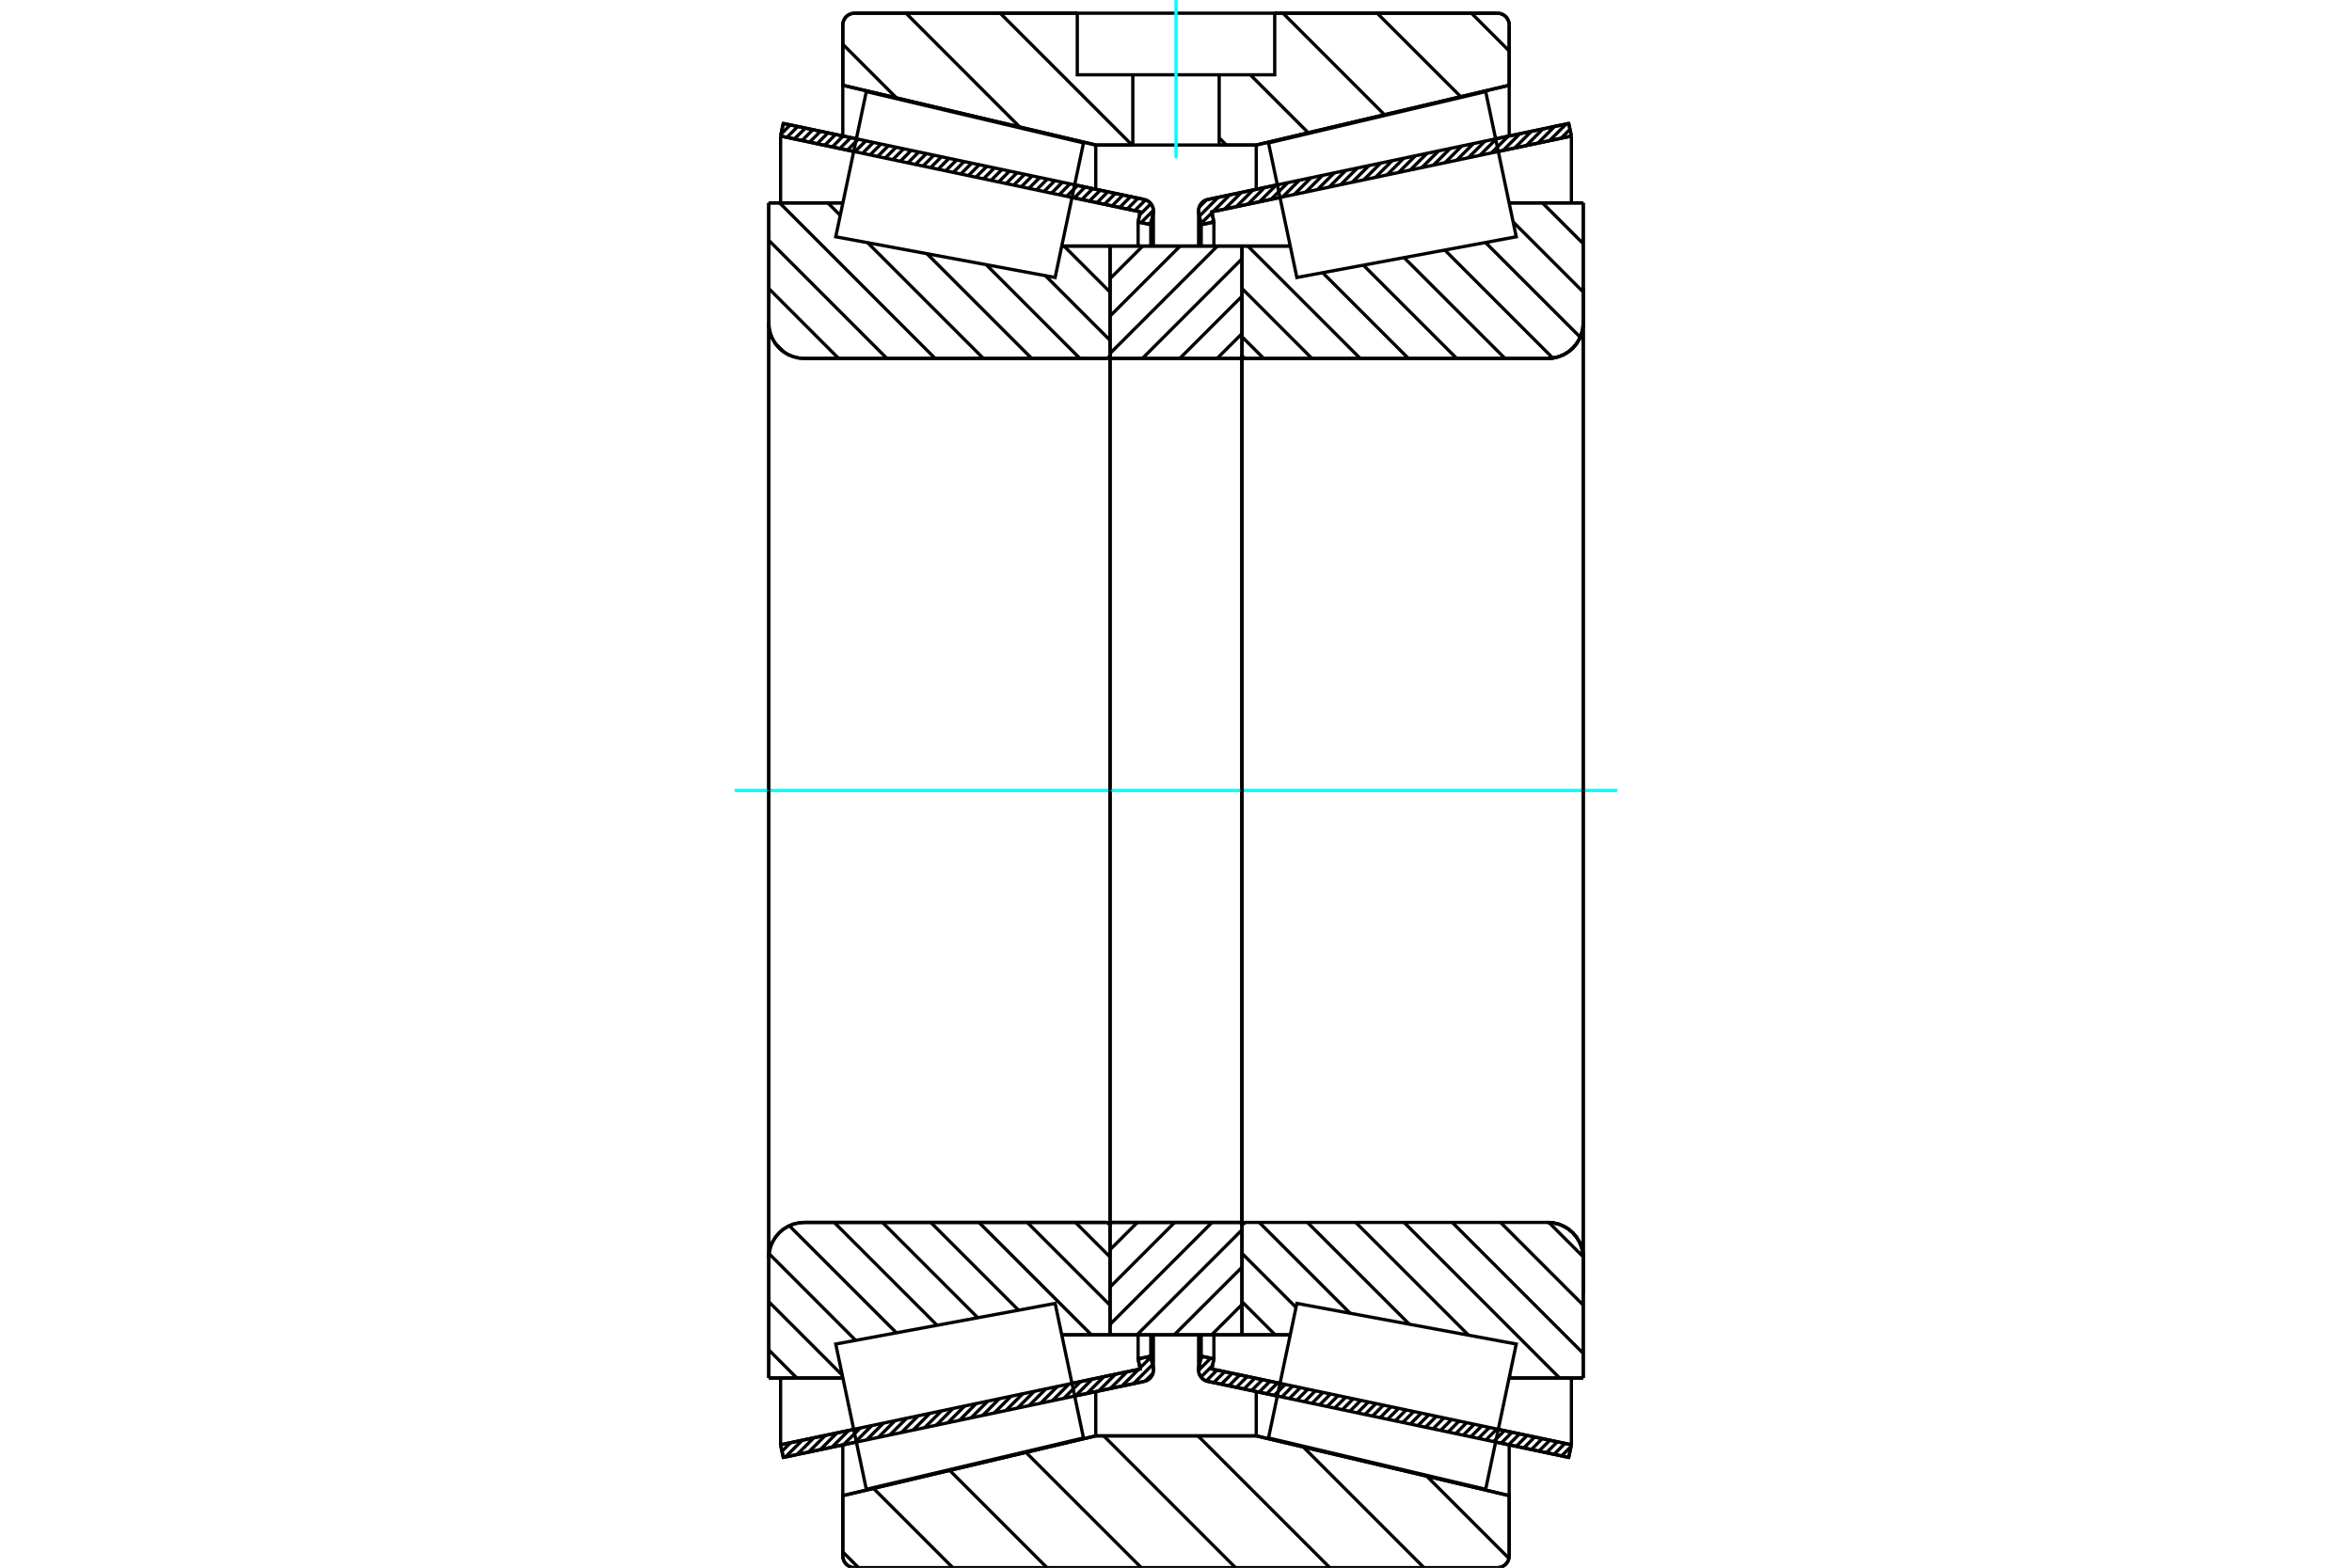 <?xml version="1.0" standalone="no"?>
<!DOCTYPE svg PUBLIC "-//W3C//DTD SVG 1.1//EN"
	"http://www.w3.org/Graphics/SVG/1.1/DTD/svg11.dtd">
<svg xmlns="http://www.w3.org/2000/svg" height="100%" width="100%" viewBox="0 0 36000 24000">
	<rect x="-1800" y="-1200" width="39600" height="26400" style="fill:#FFF"/>
	<g style="fill:none; fill-rule:evenodd" transform="matrix(1 0 0 1 0 0)">
		<g style="fill:none; stroke:#000; stroke-width:50; shape-rendering:geometricPrecision">
			<line x1="24011" y1="22312" x2="22892" y2="22076"/>
			<line x1="19551" y1="21372" x2="18487" y2="21148"/>
			<line x1="24052" y1="22118" x2="24011" y2="22312"/>
			<line x1="18548" y1="20958" x2="19592" y2="21178"/>
			<line x1="22933" y1="21883" x2="24052" y2="22118"/>
			<line x1="18580" y1="20803" x2="18548" y2="20958"/>
			<line x1="18386" y1="20762" x2="18580" y2="20803"/>
			<line x1="18350" y1="20937" x2="18386" y2="20762"/>
			<polyline points="18350,20937 18347,20955 18346,20974 18348,21001 18354,21027 18364,21052 18378,21075 18395,21096 18414,21114 18437,21129 18461,21141 18487,21148"/>
			<line x1="18487" y1="3054" x2="19551" y2="2829"/>
			<line x1="22892" y1="2125" x2="24011" y2="1890"/>
			<polyline points="18487,3054 18461,3061 18437,3073 18414,3087 18395,3106 18378,3127 18364,3150 18354,3175 18348,3201 18346,3228 18347,3247 18350,3265"/>
			<line x1="18386" y1="3439" x2="18350" y2="3265"/>
			<line x1="18580" y1="3399" x2="18386" y2="3439"/>
			<line x1="18548" y1="3243" x2="18580" y2="3399"/>
			<line x1="24052" y1="2083" x2="22933" y2="2319"/>
			<line x1="19592" y1="3023" x2="18548" y2="3243"/>
			<line x1="24011" y1="1890" x2="24052" y2="2083"/>
			<line x1="18386" y1="20434" x2="18386" y2="20762"/>
			<line x1="18386" y1="3439" x2="18386" y2="3768"/>
			<line x1="18580" y1="20434" x2="18580" y2="20803"/>
			<line x1="18580" y1="3399" x2="18580" y2="3768"/>
			<line x1="24052" y1="21095" x2="24052" y2="22118"/>
			<line x1="24052" y1="2083" x2="24052" y2="3106"/>
			<line x1="18346" y1="20435" x2="18346" y2="20974"/>
			<line x1="18346" y1="3228" x2="18346" y2="3767"/>
			<line x1="17513" y1="21148" x2="16449" y2="21372"/>
			<line x1="13108" y1="22076" x2="11989" y2="22312"/>
			<polyline points="17513,21148 17539,21141 17563,21129 17586,21114 17605,21096 17622,21075 17636,21052 17646,21027 17652,21001 17654,20974 17653,20955 17650,20937"/>
			<line x1="17614" y1="20762" x2="17650" y2="20937"/>
			<line x1="17420" y1="20803" x2="17614" y2="20762"/>
			<line x1="17452" y1="20958" x2="17420" y2="20803"/>
			<line x1="11948" y1="22118" x2="13067" y2="21883"/>
			<line x1="16408" y1="21178" x2="17452" y2="20958"/>
			<line x1="11989" y1="22312" x2="11948" y2="22118"/>
			<line x1="11989" y1="1890" x2="13108" y2="2125"/>
			<line x1="16449" y1="2829" x2="17513" y2="3054"/>
			<line x1="11948" y1="2083" x2="11989" y2="1890"/>
			<line x1="17452" y1="3243" x2="16408" y2="3023"/>
			<line x1="13067" y1="2319" x2="11948" y2="2083"/>
			<line x1="17420" y1="3399" x2="17452" y2="3243"/>
			<line x1="17614" y1="3439" x2="17420" y2="3399"/>
			<line x1="17650" y1="3265" x2="17614" y2="3439"/>
			<polyline points="17650,3265 17653,3247 17654,3228 17652,3201 17646,3175 17636,3150 17622,3127 17605,3106 17586,3087 17563,3073 17539,3061 17513,3054"/>
			<line x1="17420" y1="3768" x2="17420" y2="3399"/>
			<line x1="17420" y1="20803" x2="17420" y2="20434"/>
			<line x1="11948" y1="3106" x2="11948" y2="2083"/>
			<line x1="11948" y1="22118" x2="11948" y2="21095"/>
			<line x1="17614" y1="3768" x2="17614" y2="3439"/>
			<line x1="17614" y1="20762" x2="17614" y2="20434"/>
			<line x1="17654" y1="3767" x2="17654" y2="3228"/>
			<line x1="17654" y1="20974" x2="17654" y2="20435"/>
			<line x1="19011" y1="3767" x2="19748" y2="3767"/>
			<polyline points="19011,5428 19011,5437 19014,5446 19017,5455 19022,5463 19028,5470 19036,5476 19044,5481 19052,5485 19062,5487 19071,5488"/>
			<line x1="23689" y1="5488" x2="19071" y2="5488"/>
			<polyline points="23689,5488 23774,5481 23857,5461 23936,5429 24009,5384 24074,5329 24129,5264 24174,5191 24207,5112 24227,5029 24233,4944"/>
			<line x1="24233" y1="3106" x2="24233" y2="4944"/>
			<line x1="24233" y1="3106" x2="23099" y2="3106"/>
			<line x1="24233" y1="21096" x2="23099" y2="21096"/>
			<line x1="24233" y1="19258" x2="24233" y2="21096"/>
			<polyline points="24233,19258 24227,19173 24207,19090 24174,19011 24129,18938 24074,18873 24009,18818 23936,18773 23857,18740 23774,18721 23689,18714"/>
			<polyline points="19071,18714 19062,18715 19052,18717 19044,18720 19036,18725 19028,18732 19022,18739 19017,18747 19014,18756 19011,18765 19011,18774"/>
			<line x1="19748" y1="20435" x2="19011" y2="20435"/>
			<line x1="23099" y1="3646" x2="23099" y2="3646"/>
			<line x1="23099" y1="20556" x2="23099" y2="20556"/>
			<line x1="19011" y1="5488" x2="19011" y2="18714"/>
			<polyline points="19011,5428 19011,5437 19014,5446 19017,5455 19022,5463 19028,5470 19036,5476 19044,5481 19052,5485 19062,5487 19071,5488"/>
			<polyline points="19071,18714 19062,18715 19052,18717 19044,18720 19036,18725 19028,18732 19022,18739 19017,18747 19014,18756 19011,18765 19011,18774"/>
			<polyline points="23689,5488 23774,5481 23857,5461 23936,5429 24009,5384 24074,5329 24129,5264 24174,5191 24207,5112 24227,5029 24233,4944"/>
			<polyline points="24233,19258 24227,19173 24207,19090 24174,19011 24129,18938 24074,18873 24009,18818 23936,18773 23857,18740 23774,18721 23689,18714"/>
			<line x1="16989" y1="20435" x2="16252" y2="20435"/>
			<polyline points="16989,18774 16989,18765 16986,18756 16983,18747 16978,18739 16972,18732 16964,18725 16956,18720 16948,18717 16938,18715 16929,18714"/>
			<line x1="12311" y1="18714" x2="16929" y2="18714"/>
			<polyline points="12311,18714 12226,18721 12143,18740 12064,18773 11991,18818 11926,18873 11871,18938 11826,19011 11793,19090 11773,19173 11767,19258"/>
			<line x1="11767" y1="21096" x2="11767" y2="19258"/>
			<line x1="11767" y1="21096" x2="12901" y2="21096"/>
			<line x1="11767" y1="3106" x2="12901" y2="3106"/>
			<line x1="11767" y1="4944" x2="11767" y2="3106"/>
			<polyline points="11767,4944 11773,5029 11793,5112 11826,5191 11871,5264 11926,5329 11991,5384 12064,5429 12143,5461 12226,5481 12311,5488"/>
			<line x1="16929" y1="5488" x2="12311" y2="5488"/>
			<polyline points="16929,5488 16938,5487 16948,5485 16956,5481 16964,5476 16972,5470 16978,5463 16983,5455 16986,5446 16989,5437 16989,5428"/>
			<line x1="16252" y1="3767" x2="16989" y2="3767"/>
			<line x1="12901" y1="20556" x2="12901" y2="20556"/>
			<line x1="12901" y1="3646" x2="12901" y2="3646"/>
			<line x1="16989" y1="18714" x2="16989" y2="5488"/>
			<line x1="11767" y1="19258" x2="11767" y2="4944"/>
			<line x1="22919" y1="24000" x2="13081" y2="24000"/>
			<polyline points="22919,24000 22947,23998 22975,23991 23001,23980 23026,23965 23047,23947 23066,23925 23080,23901 23091,23875 23098,23847 23100,23819"/>
			<line x1="23100" y1="22897" x2="23100" y2="23819"/>
			<line x1="19228" y1="21982" x2="23100" y2="22897"/>
			<line x1="16772" y1="21982" x2="19228" y2="21982"/>
			<line x1="12900" y1="22897" x2="16772" y2="21982"/>
			<line x1="12900" y1="23819" x2="12900" y2="22897"/>
			<polyline points="12900,23819 12902,23847 12909,23875 12920,23901 12934,23925 12953,23947 12974,23965 12999,23980 13025,23991 13053,23998 13081,24000"/>
			<line x1="13081" y1="202" x2="16489" y2="202"/>
			<line x1="19511" y1="202" x2="22919" y2="202"/>
			<polyline points="13081,202 13053,204 13025,211 12999,222 12974,236 12953,255 12934,277 12920,301 12909,327 12902,355 12900,383"/>
			<line x1="12900" y1="1305" x2="12900" y2="383"/>
			<line x1="16772" y1="2220" x2="12900" y2="1305"/>
			<line x1="19228" y1="2220" x2="18661" y2="2220"/>
			<line x1="17339" y1="2220" x2="16772" y2="2220"/>
			<line x1="23100" y1="1305" x2="19228" y2="2220"/>
			<line x1="23100" y1="383" x2="23100" y2="1305"/>
			<polyline points="23100,383 23098,355 23091,327 23080,301 23066,277 23047,255 23026,236 23001,222 22975,211 22947,204 22919,202"/>
			<line x1="16772" y1="21304" x2="16772" y2="21982"/>
			<line x1="16772" y1="2220" x2="16772" y2="2898"/>
			<line x1="19228" y1="21304" x2="19228" y2="21982"/>
			<line x1="19228" y1="2220" x2="19228" y2="2898"/>
			<line x1="12900" y1="22120" x2="12900" y2="22897"/>
			<line x1="12900" y1="1305" x2="12900" y2="2082"/>
			<line x1="23100" y1="22120" x2="23100" y2="22897"/>
			<line x1="23100" y1="1305" x2="23100" y2="2082"/>
			<line x1="16989" y1="18714" x2="19011" y2="18714"/>
			<line x1="16989" y1="20435" x2="16989" y2="18714"/>
			<line x1="19011" y1="20435" x2="16989" y2="20435"/>
			<line x1="19011" y1="18714" x2="19011" y2="20435"/>
			<line x1="19011" y1="5488" x2="16989" y2="5488"/>
			<line x1="19011" y1="3767" x2="19011" y2="5488"/>
			<line x1="16989" y1="3767" x2="19011" y2="3767"/>
			<line x1="16989" y1="5488" x2="16989" y2="3767"/>
			<line x1="19011" y1="5488" x2="19011" y2="18714"/>
			<line x1="16989" y1="5488" x2="16989" y2="18714"/>
		</g>
		<g style="fill:none; stroke:#0FF; stroke-width:50; shape-rendering:geometricPrecision">
			<line x1="11244" y1="12101" x2="24756" y2="12101"/>
		</g>
		<g style="fill:none; stroke:#000; stroke-width:50; shape-rendering:geometricPrecision">
			<line x1="22522" y1="202" x2="23100" y2="780"/>
			<line x1="21079" y1="202" x2="22358" y2="1480"/>
			<line x1="19637" y1="202" x2="21191" y2="1756"/>
			<line x1="19137" y1="1145" x2="20024" y2="2032"/>
			<line x1="18661" y1="2111" x2="18770" y2="2220"/>
			<line x1="15309" y1="202" x2="17327" y2="2220"/>
			<line x1="13867" y1="202" x2="15610" y2="1946"/>
			<line x1="12900" y1="678" x2="13721" y2="1499"/>
			<line x1="21838" y1="22599" x2="23096" y2="23857"/>
			<line x1="19948" y1="22152" x2="21796" y2="24000"/>
			<line x1="18336" y1="21982" x2="20354" y2="24000"/>
			<line x1="16893" y1="21982" x2="18911" y2="24000"/>
			<line x1="15703" y1="22234" x2="17469" y2="24000"/>
			<line x1="14536" y1="22510" x2="16026" y2="24000"/>
			<line x1="13370" y1="22786" x2="14584" y2="24000"/>
			<line x1="12900" y1="23759" x2="13141" y2="24000"/>
			<line x1="19511" y1="202" x2="22919" y2="202"/>
			<polyline points="23100,383 23098,355 23091,327 23080,301 23066,277 23047,255 23026,236 23001,222 22975,211 22947,204 22919,202"/>
			<polyline points="23100,383 23100,1305 19228,2220 18661,2220"/>
			<polyline points="16489,202 13081,202 13053,204 13025,211 12999,222 12974,236 12953,255 12934,277 12920,301 12909,327 12902,355 12900,383 12900,1305 16772,2220 17339,2220"/>
			<polyline points="18000,21982 16772,21982 12900,22897 12900,23819 12902,23847 12909,23875 12920,23901 12934,23925 12953,23947 12974,23965 12999,23980 13025,23991 13053,23998 13081,24000 18000,24000"/>
			<polyline points="18000,21982 19228,21982 23100,22897 23100,23819"/>
			<polyline points="22919,24000 22947,23998 22975,23991 23001,23980 23026,23965 23047,23947 23066,23925 23080,23901 23091,23875 23098,23847 23100,23819"/>
			<line x1="22919" y1="24000" x2="18000" y2="24000"/>
			<line x1="16286" y1="3767" x2="16989" y2="4470"/>
			<line x1="16001" y1="4220" x2="16989" y2="5208"/>
			<line x1="15095" y1="4052" x2="16530" y2="5488"/>
			<line x1="14188" y1="3884" x2="15792" y2="5488"/>
			<line x1="13281" y1="3716" x2="15053" y2="5488"/>
			<line x1="12671" y1="3106" x2="12861" y2="3296"/>
			<line x1="11933" y1="3106" x2="14314" y2="5488"/>
			<line x1="11767" y1="3679" x2="13576" y2="5488"/>
			<line x1="11767" y1="4417" x2="12837" y2="5488"/>
			<line x1="11862" y1="5252" x2="12003" y2="5392"/>
			<line x1="16461" y1="18714" x2="16989" y2="19242"/>
			<line x1="15723" y1="18714" x2="16989" y2="19980"/>
			<line x1="14984" y1="18714" x2="16705" y2="20435"/>
			<line x1="14246" y1="18714" x2="15590" y2="20058"/>
			<line x1="13507" y1="18714" x2="14966" y2="20173"/>
			<line x1="12768" y1="18714" x2="14343" y2="20289"/>
			<line x1="12081" y1="18765" x2="13720" y2="20404"/>
			<line x1="11771" y1="19193" x2="13097" y2="20520"/>
			<line x1="11767" y1="19928" x2="12892" y2="21053"/>
			<line x1="11767" y1="20666" x2="12196" y2="21096"/>
			<polyline points="16989,12101 16989,3767 16989,5428"/>
			<polyline points="16929,5488 16938,5487 16948,5485 16956,5481 16964,5476 16972,5470 16978,5463 16983,5455 16986,5446 16989,5437 16989,5428"/>
			<line x1="16929" y1="5488" x2="12311" y2="5488"/>
			<polyline points="11767,4944 11773,5029 11793,5112 11826,5191 11871,5264 11926,5329 11991,5384 12064,5429 12143,5461 12226,5481 12311,5488"/>
			<line x1="11767" y1="4944" x2="11767" y2="3106"/>
			<line x1="11767" y1="4944" x2="11767" y2="12101"/>
			<line x1="11767" y1="3106" x2="12901" y2="3106"/>
			<line x1="16252" y1="3767" x2="16989" y2="3767"/>
			<line x1="16989" y1="20435" x2="16252" y2="20435"/>
			<line x1="12901" y1="21096" x2="11767" y2="21096"/>
			<line x1="11767" y1="12101" x2="11767" y2="19258"/>
			<line x1="11767" y1="21096" x2="11767" y2="19258"/>
			<polyline points="12311,18714 12226,18721 12143,18740 12064,18773 11991,18818 11926,18873 11871,18938 11826,19011 11793,19090 11773,19173 11767,19258"/>
			<line x1="12311" y1="18714" x2="16929" y2="18714"/>
			<polyline points="16989,18774 16989,18765 16986,18756 16983,18747 16978,18739 16972,18732 16964,18725 16956,18720 16948,18717 16938,18715 16929,18714"/>
			<polyline points="16989,18774 16989,20435 16989,12101"/>
			<line x1="23608" y1="3106" x2="24233" y2="3731"/>
			<line x1="23160" y1="3397" x2="24233" y2="4470"/>
			<line x1="22738" y1="3713" x2="24187" y2="5162"/>
			<line x1="22114" y1="3828" x2="23768" y2="5482"/>
			<line x1="21491" y1="3944" x2="23036" y2="5488"/>
			<line x1="20868" y1="4059" x2="22297" y2="5488"/>
			<line x1="20245" y1="4175" x2="21558" y2="5488"/>
			<line x1="19099" y1="3767" x2="20820" y2="5488"/>
			<line x1="19011" y1="4417" x2="20081" y2="5488"/>
			<line x1="19011" y1="5156" x2="19343" y2="5488"/>
			<line x1="23706" y1="18714" x2="24233" y2="19241"/>
			<line x1="22967" y1="18714" x2="24233" y2="19980"/>
			<line x1="22228" y1="18714" x2="24233" y2="20719"/>
			<line x1="21490" y1="18714" x2="23871" y2="21096"/>
			<line x1="20751" y1="18714" x2="22478" y2="20441"/>
			<line x1="23105" y1="21068" x2="23133" y2="21096"/>
			<line x1="20012" y1="18714" x2="21572" y2="20273"/>
			<line x1="19274" y1="18714" x2="20665" y2="20105"/>
			<line x1="19011" y1="19189" x2="19837" y2="20015"/>
			<line x1="19011" y1="19928" x2="19518" y2="20435"/>
			<polyline points="19011,12101 19011,3767 19011,5428 19011,5437 19014,5446 19017,5455 19022,5463 19028,5470 19036,5476 19044,5481 19052,5485 19062,5487 19071,5488 23689,5488 23774,5481 23857,5461 23936,5429 24009,5384 24074,5329 24129,5264 24174,5191 24207,5112 24227,5029 24233,4944 24233,3106"/>
			<line x1="24233" y1="4944" x2="24233" y2="12101"/>
			<line x1="24233" y1="3106" x2="23099" y2="3106"/>
			<line x1="19748" y1="3767" x2="19011" y2="3767"/>
			<line x1="19011" y1="20435" x2="19748" y2="20435"/>
			<line x1="23099" y1="21096" x2="24233" y2="21096"/>
			<line x1="24233" y1="12101" x2="24233" y2="19258"/>
			<polyline points="24233,21096 24233,19258 24227,19173 24207,19090 24174,19011 24129,18938 24074,18873 24009,18818 23936,18773 23857,18740 23774,18721 23689,18714 19071,18714 19062,18715 19052,18717 19044,18720 19036,18725 19028,18732 19022,18739 19017,18747 19014,18756 19011,18765 19011,18774 19011,20435 19011,12101"/>
			<line x1="19011" y1="19970" x2="18546" y2="20435"/>
			<line x1="19011" y1="19399" x2="17974" y2="20435"/>
			<line x1="19011" y1="18827" x2="17403" y2="20435"/>
			<line x1="18552" y1="18714" x2="16989" y2="20277"/>
			<line x1="17980" y1="18714" x2="16989" y2="19705"/>
			<line x1="17409" y1="18714" x2="16989" y2="19133"/>
			<line x1="19011" y1="5106" x2="18628" y2="5488"/>
			<line x1="19011" y1="4534" x2="18057" y2="5488"/>
			<line x1="19011" y1="3962" x2="17485" y2="5488"/>
			<line x1="18634" y1="3767" x2="16989" y2="5412"/>
			<line x1="18063" y1="3767" x2="16989" y2="4840"/>
			<line x1="17491" y1="3767" x2="16989" y2="4268"/>
			<polyline points="16989,5488 16989,3767 19011,3767 19011,5488 16989,5488"/>
			<polyline points="16989,18714 19011,18714 19011,20435 16989,20435 16989,18714"/>
			<polyline points="18000,2220 18661,2220 18661,1145 19511,1145 19511,202 16489,202 16489,1145 17339,1145 18661,1145"/>
			<polyline points="17339,1145 17339,2220 18000,2220"/>
		</g>
		<g style="fill:none; stroke:#0FF; stroke-width:50; shape-rendering:geometricPrecision">
			<line x1="18000" y1="2422" x2="18000" y2="0"/>
		</g>
		<g style="fill:none; stroke:#000; stroke-width:50; shape-rendering:geometricPrecision">
			<line x1="24233" y1="19802" x2="24233" y2="4400"/>
			<line x1="19011" y1="18774" x2="19011" y2="5428"/>
			<polyline points="16367,20984 16584,22014 13260,22800 13026,21688 12792,20576 16150,19954 16367,20984"/>
			<polyline points="16367,3218 16150,4248 12792,3625 13026,2514 13260,1402 16584,2188 16367,3218"/>
			<polyline points="19633,20984 19850,19954 23208,20576 22974,21688 22740,22800 19416,22014 19633,20984"/>
			<polyline points="19633,3218 19416,2188 22740,1402 22974,2514 23208,3625 19850,4248 19633,3218"/>
			<line x1="17647" y1="21025" x2="17528" y2="21144"/>
			<line x1="17641" y1="20891" x2="17349" y2="21183"/>
			<line x1="17616" y1="20775" x2="17449" y2="20943"/>
			<line x1="17428" y1="20963" x2="17172" y2="21220"/>
			<line x1="17456" y1="20796" x2="17425" y2="20827"/>
			<line x1="17251" y1="21001" x2="16994" y2="21258"/>
			<line x1="17073" y1="21038" x2="16816" y2="21295"/>
			<line x1="16896" y1="21076" x2="16639" y2="21332"/>
			<line x1="16718" y1="21113" x2="16461" y2="21370"/>
			<line x1="16540" y1="21151" x2="16284" y2="21407"/>
			<line x1="16363" y1="21188" x2="16106" y2="21445"/>
			<line x1="16185" y1="21225" x2="15929" y2="21482"/>
			<line x1="16008" y1="21263" x2="15751" y2="21519"/>
			<line x1="15830" y1="21300" x2="15574" y2="21557"/>
			<line x1="15653" y1="21338" x2="15396" y2="21594"/>
			<line x1="15475" y1="21375" x2="15218" y2="21632"/>
			<line x1="15297" y1="21412" x2="15041" y2="21669"/>
			<line x1="15120" y1="21450" x2="14863" y2="21707"/>
			<line x1="14942" y1="21487" x2="14686" y2="21744"/>
			<line x1="14765" y1="21525" x2="14508" y2="21781"/>
			<line x1="14587" y1="21562" x2="14331" y2="21819"/>
			<line x1="14410" y1="21600" x2="14153" y2="21856"/>
			<line x1="14232" y1="21637" x2="13976" y2="21894"/>
			<line x1="14055" y1="21674" x2="13798" y2="21931"/>
			<line x1="13877" y1="21712" x2="13620" y2="21968"/>
			<line x1="13699" y1="21749" x2="13443" y2="22006"/>
			<line x1="13522" y1="21787" x2="13265" y2="22043"/>
			<line x1="13344" y1="21824" x2="13088" y2="22081"/>
			<line x1="13167" y1="21862" x2="12910" y2="22118"/>
			<line x1="12989" y1="21899" x2="12733" y2="22156"/>
			<line x1="12812" y1="21936" x2="12555" y2="22193"/>
			<line x1="12634" y1="21974" x2="12377" y2="22230"/>
			<line x1="12457" y1="22011" x2="12200" y2="22268"/>
			<line x1="12279" y1="22049" x2="12022" y2="22305"/>
			<line x1="12101" y1="22086" x2="11969" y2="22218"/>
			<line x1="17624" y1="3390" x2="17581" y2="3433"/>
			<line x1="17654" y1="3220" x2="17466" y2="3408"/>
			<line x1="17616" y1="3118" x2="17442" y2="3292"/>
			<line x1="17534" y1="3060" x2="17368" y2="3226"/>
			<line x1="17420" y1="3034" x2="17252" y2="3201"/>
			<line x1="17304" y1="3010" x2="17137" y2="3177"/>
			<line x1="17188" y1="2985" x2="17021" y2="3153"/>
			<line x1="17072" y1="2961" x2="16905" y2="3128"/>
			<line x1="16957" y1="2936" x2="16789" y2="3104"/>
			<line x1="16841" y1="2912" x2="16674" y2="3079"/>
			<line x1="16725" y1="2888" x2="16558" y2="3055"/>
			<line x1="16609" y1="2863" x2="16442" y2="3031"/>
			<line x1="16494" y1="2839" x2="16326" y2="3006"/>
			<line x1="16378" y1="2814" x2="16211" y2="2982"/>
			<line x1="16262" y1="2790" x2="16095" y2="2957"/>
			<line x1="16146" y1="2766" x2="15979" y2="2933"/>
			<line x1="16031" y1="2741" x2="15863" y2="2909"/>
			<line x1="15915" y1="2717" x2="15748" y2="2884"/>
			<line x1="15799" y1="2693" x2="15632" y2="2860"/>
			<line x1="15683" y1="2668" x2="15516" y2="2835"/>
			<line x1="15568" y1="2644" x2="15400" y2="2811"/>
			<line x1="15452" y1="2619" x2="15285" y2="2787"/>
			<line x1="15336" y1="2595" x2="15169" y2="2762"/>
			<line x1="15220" y1="2571" x2="15053" y2="2738"/>
			<line x1="15105" y1="2546" x2="14937" y2="2713"/>
			<line x1="14989" y1="2522" x2="14822" y2="2689"/>
			<line x1="14873" y1="2497" x2="14706" y2="2665"/>
			<line x1="14757" y1="2473" x2="14590" y2="2640"/>
			<line x1="14642" y1="2449" x2="14474" y2="2616"/>
			<line x1="14526" y1="2424" x2="14359" y2="2591"/>
			<line x1="14410" y1="2400" x2="14243" y2="2567"/>
			<line x1="14294" y1="2375" x2="14127" y2="2543"/>
			<line x1="14179" y1="2351" x2="14011" y2="2518"/>
			<line x1="14063" y1="2327" x2="13896" y2="2494"/>
			<line x1="13947" y1="2302" x2="13780" y2="2470"/>
			<line x1="13831" y1="2278" x2="13664" y2="2445"/>
			<line x1="13716" y1="2253" x2="13548" y2="2421"/>
			<line x1="13600" y1="2229" x2="13433" y2="2396"/>
			<line x1="13484" y1="2205" x2="13317" y2="2372"/>
			<line x1="13368" y1="2180" x2="13201" y2="2348"/>
			<line x1="13253" y1="2156" x2="13085" y2="2323"/>
			<line x1="13137" y1="2131" x2="12970" y2="2299"/>
			<line x1="13021" y1="2107" x2="12854" y2="2274"/>
			<line x1="12905" y1="2083" x2="12738" y2="2250"/>
			<line x1="12790" y1="2058" x2="12622" y2="2226"/>
			<line x1="12674" y1="2034" x2="12507" y2="2201"/>
			<line x1="12558" y1="2010" x2="12391" y2="2177"/>
			<line x1="12442" y1="1985" x2="12275" y2="2152"/>
			<line x1="12327" y1="1961" x2="12159" y2="2128"/>
			<line x1="12211" y1="1936" x2="12044" y2="2104"/>
			<line x1="12095" y1="1912" x2="11955" y2="2053"/>
			<polyline points="11948,2083 11989,1890 17513,3054"/>
			<polyline points="17650,3265 17654,3237 17653,3209 17648,3182 17639,3155 17625,3131 17608,3109 17588,3089 17565,3074 17540,3062 17513,3054"/>
			<polyline points="17650,3265 17614,3439 17420,3399 17452,3243 11948,2083"/>
			<polyline points="11948,22118 17452,20958 17420,20803 17614,20762 17650,20937"/>
			<polyline points="17513,21148 17540,21140 17565,21128 17588,21113 17608,21093 17625,21071 17639,21047 17648,21020 17653,20993 17654,20965 17650,20937"/>
			<polyline points="17513,21148 11989,22312 11948,22118"/>
			<line x1="24047" y1="22144" x2="23902" y2="22289"/>
			<line x1="23953" y1="22098" x2="23786" y2="22265"/>
			<line x1="23837" y1="22073" x2="23670" y2="22240"/>
			<line x1="23722" y1="22049" x2="23554" y2="22216"/>
			<line x1="23606" y1="22024" x2="23439" y2="22192"/>
			<line x1="23490" y1="22000" x2="23323" y2="22167"/>
			<line x1="23374" y1="21976" x2="23207" y2="22143"/>
			<line x1="23259" y1="21951" x2="23091" y2="22118"/>
			<line x1="23143" y1="21927" x2="22976" y2="22094"/>
			<line x1="23027" y1="21902" x2="22860" y2="22070"/>
			<line x1="22911" y1="21878" x2="22744" y2="22045"/>
			<line x1="22796" y1="21854" x2="22628" y2="22021"/>
			<line x1="22680" y1="21829" x2="22513" y2="21996"/>
			<line x1="22564" y1="21805" x2="22397" y2="21972"/>
			<line x1="22448" y1="21780" x2="22281" y2="21948"/>
			<line x1="22333" y1="21756" x2="22165" y2="21923"/>
			<line x1="22217" y1="21732" x2="22050" y2="21899"/>
			<line x1="22101" y1="21707" x2="21934" y2="21875"/>
			<line x1="21985" y1="21683" x2="21818" y2="21850"/>
			<line x1="21870" y1="21658" x2="21702" y2="21826"/>
			<line x1="21754" y1="21634" x2="21587" y2="21801"/>
			<line x1="21638" y1="21610" x2="21471" y2="21777"/>
			<line x1="21522" y1="21585" x2="21355" y2="21753"/>
			<line x1="21407" y1="21561" x2="21239" y2="21728"/>
			<line x1="21291" y1="21537" x2="21124" y2="21704"/>
			<line x1="21175" y1="21512" x2="21008" y2="21679"/>
			<line x1="21059" y1="21488" x2="20892" y2="21655"/>
			<line x1="20944" y1="21463" x2="20776" y2="21631"/>
			<line x1="20828" y1="21439" x2="20661" y2="21606"/>
			<line x1="20712" y1="21415" x2="20545" y2="21582"/>
			<line x1="20596" y1="21390" x2="20429" y2="21557"/>
			<line x1="20481" y1="21366" x2="20313" y2="21533"/>
			<line x1="20365" y1="21341" x2="20198" y2="21509"/>
			<line x1="20249" y1="21317" x2="20082" y2="21484"/>
			<line x1="20133" y1="21293" x2="19966" y2="21460"/>
			<line x1="20018" y1="21268" x2="19850" y2="21435"/>
			<line x1="19902" y1="21244" x2="19735" y2="21411"/>
			<line x1="19786" y1="21219" x2="19619" y2="21387"/>
			<line x1="19670" y1="21195" x2="19503" y2="21362"/>
			<line x1="19555" y1="21171" x2="19387" y2="21338"/>
			<line x1="19439" y1="21146" x2="19272" y2="21314"/>
			<line x1="19323" y1="21122" x2="19156" y2="21289"/>
			<line x1="19207" y1="21097" x2="19040" y2="21265"/>
			<line x1="19092" y1="21073" x2="18924" y2="21240"/>
			<line x1="18976" y1="21049" x2="18809" y2="21216"/>
			<line x1="18860" y1="21024" x2="18693" y2="21192"/>
			<line x1="18745" y1="21000" x2="18577" y2="21167"/>
			<line x1="18629" y1="20975" x2="18463" y2="21141"/>
			<line x1="18559" y1="20905" x2="18382" y2="21082"/>
			<line x1="18531" y1="20793" x2="18346" y2="20978"/>
			<line x1="18415" y1="20768" x2="18377" y2="20807"/>
			<line x1="24030" y1="1980" x2="23894" y2="2117"/>
			<line x1="23973" y1="1898" x2="23716" y2="2154"/>
			<line x1="23795" y1="1935" x2="23539" y2="2192"/>
			<line x1="23618" y1="1972" x2="23361" y2="2229"/>
			<line x1="23440" y1="2010" x2="23183" y2="2267"/>
			<line x1="23263" y1="2047" x2="23006" y2="2304"/>
			<line x1="23085" y1="2085" x2="22828" y2="2341"/>
			<line x1="22907" y1="2122" x2="22651" y2="2379"/>
			<line x1="22730" y1="2160" x2="22473" y2="2416"/>
			<line x1="22552" y1="2197" x2="22296" y2="2454"/>
			<line x1="22375" y1="2234" x2="22118" y2="2491"/>
			<line x1="22197" y1="2272" x2="21941" y2="2528"/>
			<line x1="22020" y1="2309" x2="21763" y2="2566"/>
			<line x1="21842" y1="2347" x2="21585" y2="2603"/>
			<line x1="21664" y1="2384" x2="21408" y2="2641"/>
			<line x1="21487" y1="2421" x2="21230" y2="2678"/>
			<line x1="21309" y1="2459" x2="21053" y2="2716"/>
			<line x1="21132" y1="2496" x2="20875" y2="2753"/>
			<line x1="20954" y1="2534" x2="20698" y2="2790"/>
			<line x1="20777" y1="2571" x2="20520" y2="2828"/>
			<line x1="20599" y1="2609" x2="20343" y2="2865"/>
			<line x1="20422" y1="2646" x2="20165" y2="2903"/>
			<line x1="20244" y1="2683" x2="19987" y2="2940"/>
			<line x1="20066" y1="2721" x2="19810" y2="2977"/>
			<line x1="19889" y1="2758" x2="19632" y2="3015"/>
			<line x1="19711" y1="2796" x2="19455" y2="3052"/>
			<line x1="19534" y1="2833" x2="19277" y2="3090"/>
			<line x1="19356" y1="2871" x2="19100" y2="3127"/>
			<line x1="19179" y1="2908" x2="18922" y2="3165"/>
			<line x1="19001" y1="2945" x2="18744" y2="3202"/>
			<line x1="18575" y1="3372" x2="18539" y2="3407"/>
			<line x1="18824" y1="2983" x2="18567" y2="3239"/>
			<line x1="18550" y1="3256" x2="18383" y2="3423"/>
			<line x1="18646" y1="3020" x2="18359" y2="3308"/>
			<line x1="18467" y1="3059" x2="18355" y2="3171"/>
			<polyline points="24052,2083 24011,1890 18487,3054 18460,3062 18435,3074 18412,3089 18392,3109 18375,3131 18361,3155 18352,3182 18347,3209 18346,3237 18350,3265 18386,3439 18580,3399 18548,3243 24052,2083"/>
			<polyline points="24052,22118 18548,20958 18580,20803 18386,20762 18350,20937 18346,20965 18347,20993 18352,21020 18361,21047 18375,21071 18392,21093 18412,21113 18435,21128 18460,21140 18487,21148 24011,22312 24052,22118"/>
		</g>
	</g>
</svg>
